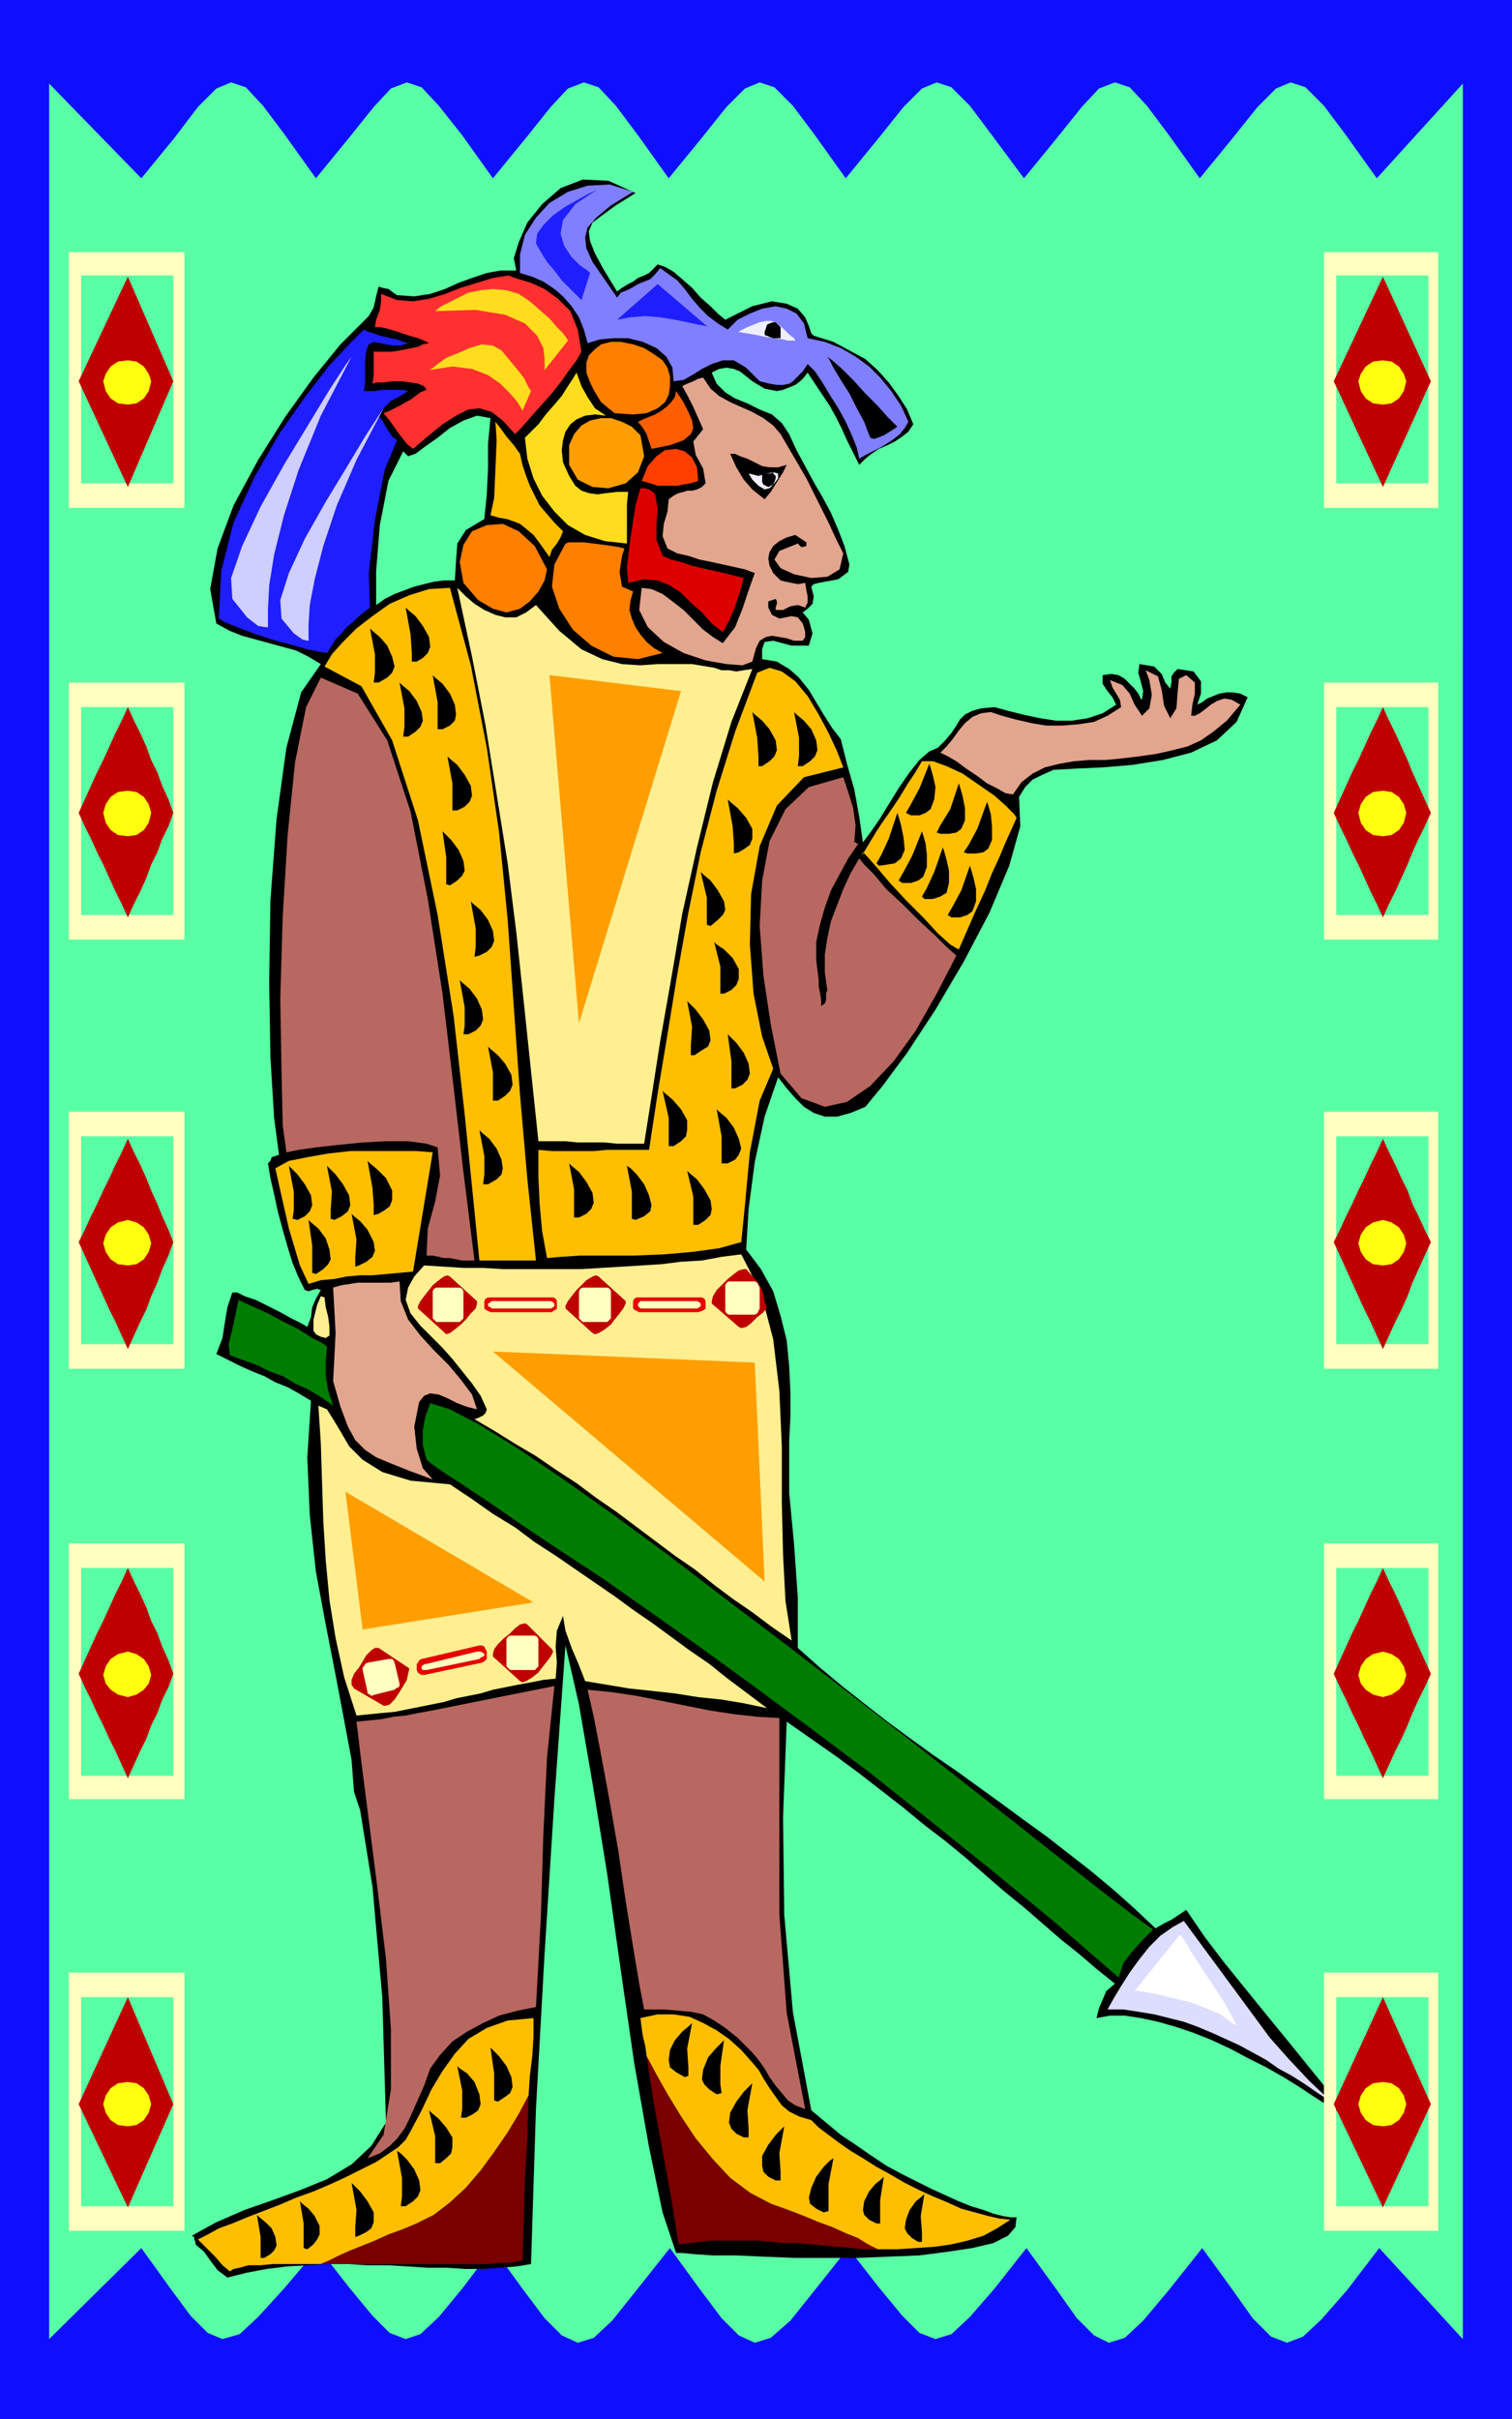 <svg xmlns="http://www.w3.org/2000/svg" fill-rule="evenodd" height="1.967in" preserveAspectRatio="none" stroke-linecap="round" viewBox="0 0 1230 1967" width="1.23in"><style>.pen1{stroke:none}.brush4{fill:#000}.brush5{fill:#e2a58e}.brush7{fill:#ffbf00}.brush8{fill:#b76860}.brush9{fill:#007c00}.brush10{fill:#efefff}.brush12{fill:#ffef91}.brush14{fill:#7a0000}.brush16{fill:#ff7f00}.brush17{fill:#ff9e00}.brush18{fill:#bf0000}.brush19{fill:#ffffbf}.brush20{fill:#ffdd1e}.brush22{fill:#1e1eff}.brush25{fill:#e50000}.brush26{fill:#ffff0f}</style><path class="pen1" style="fill:#0f0fff" d="M1230 0H0v1967h1230V0z"/><path class="pen1" style="fill:#59ffa5" d="m1190 68-70 77-25-35-18-24-15-15-12-4-12 5-15 15-20 25-27 33-25-35-18-24-14-15-12-4-13 5-14 15-20 25-27 33-26-35-18-24-15-15-12-4-12 5-15 15-20 25-27 33-25-35-18-24-15-15-12-4-12 5-15 15-20 25-27 33-25-35-18-24-14-15-12-4-13 5-14 15-20 25-27 33-25-35-19-24-14-15-12-4-13 5-14 15-20 25-27 33-25-35-18-24-14-15-12-4-12 5-15 15-19 25-27 33-75-77v1834l75-74 23 32 17 23 14 14 12 5 14-4 15-14 21-23 28-33 25 32 19 23 14 14 13 5 12-4 15-14 19-23 25-33 24 33 18 24 14 14 13 6 13-4 15-14 20-25 27-34 24 33 18 24 14 14 13 6 13-4 16-14 20-25 27-34 25 32 19 23 14 14 13 5 13-4 15-14 20-23 26-33 24 33 17 24 14 14 12 6 13-4 15-14 21-25 27-34 24 33 17 24 15 15 13 5 13-5 15-14 21-24 26-34 68 74V68z"/><path class="pen1 brush4" d="m857 626-9 4-8 4-6 6-5 8 1 24-9 32-16 38-21 40-23 39-23 35-20 27-14 17-12 5-11 3h-10l-9-3-8-5-7-7-7-8-7-9-11 32-8 37-5 38-2 33 12 16 10 18 6 20 5 20 2 21 1 21v20l-1 20v42l4 42 3 43v41l18 16 18 15 19 15 18 14 19 14 18 13 19 13 18 13 18 13 19 14 18 13 18 14 18 14 18 15 18 16 17 16 7-4 6-3 6-4 6-4 15 22 16 21 17 21 17 21 18 22 17 21 17 21 16 22-8-6-10-6-11-7-12-8-13-8-14-8-14-7-15-8-15-7-15-6-15-5-14-4-14-3-13-2h-12l-11 2 2-8 3-7 3-7 7-6-15-12-14-12-15-12-15-13-15-13-16-13-15-13-16-14-17-14-17-13-17-14-18-14-18-14-19-14-20-14-20-14-3 78 1 79 7 79 15 80 12 10 12 10 12 8 13 9 12 8 13 7 12 6 12 6 11 5 11 5 10 4 10 3 8 3 8 2 6 1h5l-1 8-6 7-12 6-17 4-20 3-23 3-25 1-25 1h-52l-25-1-22-1h-19l-15-1-10-1h-5l-11-33-11-53-12-68-11-76-11-78-12-74-11-64-11-48-9 125-8 126-7 126-4 126-12 2-14 1-13 1h-15l-15-1h-15l-16-1-16-1h-17l-16-1h-17l-16 1-17 1-16 2-16 3-16 4-8-6-6-8-5-7-7-6v-2l-1-2v-2l-2-1 20-11 23-10 23-8 22-8 22-9 20-12 16-15 12-19-3-102-8-90-10-62-5-15-2-26-6-32-7-37-8-41-8-43-5-46-2-47 3-46-10-6-9-5-10-4-9-5-10-4-9-4-10-5-10-5 5-13 2-13 2-12 4-12h4l6 3 9 3 10 5 10 5 9 5 8 4 5 3 3-8 1-8 3-7 4-7-3-1-4 1-3 1-3-1-5-10-5-12-4-13-4-14-4-15-3-14-3-13-2-12 2-2 1-3 3-1 3-1-4-30-3-49-1-62 1-66 5-66 8-58 12-45 16-23-10-6-10-5-11-3-11-3-11-3-11-3-10-4-11-6-5-28 6-33 13-35 20-37 22-35 23-32 22-27 18-18 5-5 4-7 2-9 2-8 3 1 5 1 4 3 3 2 14 1 13-2 12-4 11-5 11-4 12-4 11-2h13l-2-10 4-13 7-16 12-15 15-13 18-7 21 1 22 10-16 10-11 8-8 6-3 7 1 8 4 10 7 13 11 18 4-3 5-3 4-2 4-3 5-2 4-2 3-3 4-4 6 2 7 4 7 6 8 7 7 8 8 7 6 6 6 5 22-11 16-4 12 2 9 4 6 7 3 7 2 6 2 2 16 5 13 7 13 7 10 9 9 10 8 11 7 11 5 12-4 6-5 4-6 4-6 3-7 3-6 4-5 4-5 5-5-10-5-10-4-9-5-10-5-9-6-9-6-9-6-9-3 4-3 3-4 3-5 2-5 2-5 1-5-1-5-1-5-3-5-3-5-4-5-4-5-2-6-1-6 1-6 3 4 9 7 7 8 5 10 4 10 5 10 4 8 7 6 9 6 13 7 13 7 13 7 12 7 13 6 14 5 13 4 15-1 6-4 3-4 3-5 1-6 1-5 1-4 1-2 2 2 8-1 6-4 4-4 3 5 6 3 11-3 10h-14l-15-4-7 1-2 6v8l12 2 10 6 8 7 8 10 6 10 6 10 7 11 7 9 5 20 6 21 4 22 3 21 6-8 7-10 8-13 8-13 9-13 8-10 8-7 7-3 6-6 5-6 4-6 3-5 4-4 6-3 7-2 11-1 11 3 12 3 14 3 13 2h13l13-2 12-4 11-7-3-6-4-5-4-6v-7l7-1 6 1 5 3 4 4 4 4 3 4 2 4 1 1 1-7-2-8-2-7 1-7 12 2 6 6 3 7 4 5 1-5v-5l2-3 3-3 13 2 6 8v10l-3 9 4-2 4-3 5-2 5-2 6-1h5l6 1 6 3-9 20-16 15-21 10-23 6-25 4-24 2-22 1-18 1zM394 422l2-20 1-21v-20l2-21-11-2-11 4-11 6-10 8-10 7-8 6-6 2-4-4-12 24-7 36-3 37v28l7-5 8-4 8-3 8-3 8-2 8-2 8-1h9l1-16 1-14 7-11 15-9z"/><path class="pen1 brush5" d="m910 617-11 1h-13l-12 1-12 2-12 3-10 5-9 7-7 10-6-1-7-4-8-4-8-6-9-6-8-6-7-4-6-3 5-5 5-6 5-7 5-6 6-5 7-3 8-1 9 3 11 3 13 3 12 2h13l13-1 13-2 11-5 11-7-1-6-3-5-3-5-2-6 10 4 6 7 4 9 6 9 6-6 2-11-2-12-3-8 10 5 3 11 2 13 5 10 5-8 1-13 1-11 6-3 7 6v9l-2 9-1 9h3l4-2 4-3 5-4 5-3 6-2 6 1 7 4-11 13-11 9-10 7-11 5-12 3-13 3-14 2-17 2z"/><path class="pen1" style="fill:#ddf" d="m901 1634 5-9 6-10 7-11 8-11 8-10 9-9 10-7 9-5 14 19 14 19 14 19 14 19 14 19 16 18 16 17 18 17-11-7-10-7-11-7-11-6-10-7-11-6-11-6-11-5-11-5-12-5-11-4-12-3-12-3-12-2-13-2h-13z"/><path class="pen1 brush7" d="m701 696 6-10 6-10 6-9 7-10 6-9 6-10 6-9 6-10h9l11 4 13 6 13 9 13 9 9 8 7 7 2 3-4 9-5 11-5 12-6 13-6 15-7 15-7 16-7 16-2-1-5-3-10-9-12-13-14-14-13-14-11-13-8-9-3-3-1 3z"/><path class="pen1 brush8" d="m635 873-8-40-6-40-3-40 2-37 6-32 13-26 19-18 28-8 4 12 4 13 2 14-1 14h1l1 1h1l1-1-9 13-7 13-7 13-5 14-4 14-3 14v15l2 16v5l1 5 1 6v5l3-2 1-3v-5l1-3-2-14v-15l2-13 3-14 5-13 5-13 6-13 7-12 4 5 8 8 10 12 13 12 13 13 13 12 10 10 8 7-16 31-17 30-18 25-19 20-19 13-18 4-19-7-17-20z"/><path class="pen1 brush9" d="m347 1187-3-12v-12l2-11 4-11 16 5 23 12 31 19 37 25 41 29 45 33 47 36 49 37 48 37 48 37 46 36 42 33 38 30 33 26 26 20 18 13-9 9-8 9-7 9-4 12-52-45-51-42-51-41-49-39-48-36-46-34-44-32-41-29-37-26-35-23-30-20-26-18-21-14-17-11-10-7-5-4z"/><path class="pen1 brush5" d="m649 442 3 3 4-1v-3l-9-6-7 2-6 3-5 4-3 5-1 5 1 6 3 6 6 6 4 1 5 1 5 1 6-1 1 6 1 5v5l-2 4-6-2-6 1-6 3h-6v-2l1-3v-2l-1-2-6 2v5l3 6 6 3 5-1 5-1 5 1 4 5 1 3 1 4v4l-2 3h-7l-6-2-6-1-6-1-5 1-5 3-3 6-3 11-8 3-13-1-17-3-18-6-16-9-13-12-7-14 2-18 8 1 9 4 8 6 9 7 8 8 8 8 8 6 8 5 10-13 6-15 5-15 5-14-8-3-9-2-9-2-9-2-10-2-9-3-9-2-8-4-4-10 1-10 3-10 1-10 4-3 4-2 4-1 3-1h4l4-1 4-2 3-3-2-12-6-11-2-11 8-10-4-9-4-9-4-8-5-9 4-2 5-2 4-2 4-1 6 9 7 6 9 5 9 4 9 4 9 5 8 6 6 7 7 12 7 12 7 12 6 12 6 12 6 12 6 13 6 12-3 13-10 6-13 1-14-3-11-5-5-7 4-7 15-6z"/><path class="pen1 brush7" d="m629 869-11 26-8 42-4 43-3 30-18 5-22 3-23 2-25 1h-43l-16 1-11 1-4-22-2-22-1-22v-22l11 1h34l11-1h34l7-46 8-48 8-49 9-50 10-49 13-50 15-48 18-48 10-4 10 3 11 8 10 12 9 15 8 15 7 15 5 13-32 8-22 23-14 33-7 39-1 41 3 40 7 35 9 26z"/><path class="pen1 brush4" d="M594 369h4l4 2 6 2 6 3 6 3 6 1h7l7-2-3 6-5 8-5 8-5 6-10-8-7-8-6-10-5-11z"/><path class="pen1 brush10" d="M633 385v4l-3 4-4 4-4 1-5-3-5-5-3-5 8 2 7-2 5-1 4 1z"/><path class="pen1 brush4" d="M629 384v1l1 1 1 1v2l-1 3-1 2-2 1-2 1-2-1-2-1-1-2v-6l3-1h4l2-1z"/><path class="pen1" style="fill:#d00" d="m511 474-1-13 3-24 4-26 4-14h4l3 1 3 2 2 2 2 12-1 12v13l5 13 7 3 8 2 9 3 8 2 9 2 9 2 8 2 8 2-3 11-4 12-5 12-5 9-9-7-8-9-9-8-8-8-9-6-10-4-11-1-13 3z"/><path class="pen1 brush12" d="M524 930h-22l-10-1h-22l-10-1h-22l-6-57-6-57-6-56-7-56-9-56-9-56-11-56-12-56 7 7 7 6 8 5 9 4 8 2h9l8-4 8-6 19 21 18 15 17 8 16 4 15 1 14-1h28l6 1 6 1 6 1 6 2h6l6 1 6-1 7-1-17 43-15 49-13 53-12 54-9 53-9 51-7 45-6 38z"/><path class="pen1" style="fill:#ff5e00" d="m530 365-2-6-2-6-3-5-4-5 4-2 5-2 5-2 5-3 4-3 4-4 3-4 1-5 6 9 4 8 3 7 1 6-2 5-6 5-11 4-15 3z"/><path class="pen1 brush7" d="m526 1672-1-8-2-8-1-7-1-8 14-3h13l13 2 11 5 11 6 10 7 10 9 8 9 6 7 4 7 5 8 5 7 5 7 6 5 8 4 10 3 6 6 8 6 8 6 10 7 10 6 11 7 11 6 12 7 12 6 11 5 12 5 11 5 11 3 11 3 9 2 9 1-11 7-11 6-13 4-13 3-14 2-15 1-15 1h-16l-8-4-8-5-10-4-11-5-11-4-12-5-13-5-14-5-17-9-16-12-14-15-14-17-12-18-11-18-9-16-8-15z"/><path class="pen1 brush14" d="m552 1825-6-38-7-38-7-38-6-39 8 15 9 16 11 18 12 18 14 17 14 15 16 12 17 9 14 5 13 5 12 5 11 4 11 5 10 4 8 5 8 4h-11l-10-1-11-1-11-1-11-1-11-1h-11l-10-1-11-1h-39l-9 1-9 1-8 1z"/><path class="pen1" style="fill:#ff3f00" d="m522 391 5-12 7-8 7-5 9-1 7 2 6 5 4 8 1 11-6 2-6 1-5 1h-16l-6-2-7-2z"/><path class="pen1 brush16" d="m500 336-5-4-6-5-5-8-4-8-3-8v-8l2-6 5-5 5-4 8-2h8l10 2 9 3 8 5 7 5 4 6 2 7v8l-1 7-3 6-6 5-9 4-11 1-15-1z"/><path class="pen1 brush17" d="m463 362 4-9 6-7 7-4 9-2h8l9 3 8 4 7 7 3 17-5 13-10 9-14 4-13-1-12-6-7-12v-16z"/><path class="pen1 brush16" d="m460 442 3-1h12l8 1 8 1 7 1 6 1 4 1-2 6-2 13 2 12 9 4-2 7-1 8 2 7 3 7 4 6 5 6 6 5 7 4-20 5-20-2-18-9-15-13-11-17-6-18 2-18 9-17z"/><path class="pen1 brush12" d="m644 1334-16-11-16-12-16-11-16-12-15-12-16-11-16-12-16-12-16-12-16-11-16-12-17-11-16-11-17-10-16-10-17-10 3-1 4-2 2-2 1-3-5-11-7-10-8-10-8-10-8-9-9-9-9-9-8-10-4-11 2-10 5-9 8-9 16 1 16 1h16l16 1h64l16-1 17-1 16-1 16-1 16-2 17-1 16-3 16-2 16 31 10 38 5 42 2 45v45l1 43 2 38 5 32zm-376-248-3 2-4-1-4-2-2-3v-9l3-12 3-7 3 1 1 8 2 8 1 8v7z"/><path class="pen1 brush18" d="m588 1044 4-4 5-4 4-3 4-1h2l9 10 3 5 2 5 1 6 2 6h-1l-1 2-1 1-1 1-4 3-5 5-4 3-4 1-2-1-22-19v-2l1-4 3-5 5-5z"/><path class="pen1 brush19" d="M590 1064v-19l1-2 2-1h21l2 1 1 2 1 2v17l-1 2-1 2-2 1h-21l-2-1-1-2v-2z"/><path class="pen1 brush20" d="m427 356 5-5 6-6 6-8 7-8 6-7 5-8 4-6 3-5 4 11 5 9 6 9 9 6-9-1-8 1-7 3-5 4-4 6-2 7-1 8 1 10 5 11 5 8 5 4 6 2 7 1 7-1 9-1h9l-1 10v32l-18-2-16-5-14-8-11-11-10-13-7-14-5-16-2-17z"/><path class="pen1" style="fill:#ff3030" d="m336 365-5-4-7-9-7-10-5-6 5-2 4-2 4-2 5-3 4-2 4-3 4-3 5-2-2-3-5-2-6-1-8-1h-7l-7 1h-6l-3 1 1-7v-19h15l6-1 5-1 5-1 5-1 4-2 5-1-4-2-5-2-7-2-6-2-6-2-7-2-5-1h-4l1-6 3-8 1-7v-6l13 5 13 1 13-2 13-4 13-5 13-4 13-4 13-2 2 1 6 2 10 3 11 5 11 8 10 10 6 15 3 18-4 7-6 8-7 10-8 10-9 10-8 9-7 8-5 5-10-11-9-7-10-3-9 1-10 5-11 7-11 9-13 11z"/><path class="pen1 brush8" d="m655 1715-8-3-6-4-5-6-5-6-5-7-4-7-5-7-5-6-12-12-10-8-9-6-9-5-9-2-11-1-12-1h-16l-4-21-5-30-6-37-6-41-7-40-7-38-6-31-5-22 20 2 20 3 20 4 20 4 20 4 20 3 18 2 18 1v160l6 80 15 78z"/><path class="pen1 brush7" d="m399 419 3-14 1-23 1-24-1-15 4 5 5 7 6 7 5 7 2 9 3 9 3 8 4 8 4 8 6 7 6 7 7 7-2 5-3 5-4 5-2 6-7-10-6-8-6-5-5-4-5-2-6-2-6-1-7-2z"/><path class="pen1 brush12" d="m458 1314-5 12-1 13 1 13-1 13-10 1-10 2-11 2-10 2-10 2-10 3-10 2-10 2-10 3-10 2-10 2-10 2-10 2-11 1-10 1-10 1-10-31-7-32-5-31-3-32-2-32-1-31-1-32-2-31 7 3 5 8 6 10 7 12 11 11 16 10 23 7 32 3 18 12 17 12 18 11 16 12 17 11 16 11 16 11 16 11 15 11 16 11 15 11 15 11 16 11 15 12 16 12 16 12-19-4-18-3-19-2-19-3-18-2-19-2-18-3-18-3-5-13-6-14-5-14-2-12z"/><path class="pen1 brush16" d="m377 474-3-17 3-14 7-11 12-5 13-1 13 6 13 12 10 19-2 9-5 9-7 8-8 6-11 3-11-3-12-7-12-14z"/><path class="pen1 brush8" d="M386 1025h-10l-5-1-5-1h-5l-4-1-5-1h-5l1-22 6-22 4-21-2-23-9-3-15-2h-18l-19 1-20 2-18 2-14 2-10 2-3-22-1-45-1-58 2-67 4-66 6-59 9-45 12-24 30 13 24 38 19 58 14 71 12 77 9 76 8 69 7 56 2 16z"/><path class="pen1 brush7" d="M436 1025h-46l-5-50-7-69-9-80-13-82-16-77-21-65-25-44-30-16 6-10 9-10 11-11 13-10 14-10 16-7 16-5 17-1 17 63 13 67 10 69 7 71 5 71 5 71 6 69 7 66z"/><path class="pen1 brush22" d="M296 318h9l5-1h18l4 1-8 5-6 3-5 5-5 7 3 4 4 7 4 6 4 3-10 24-8 41-5 43 1 28-5 4-5 4-4 4-5 4-4 5-5 5-3 5-4 6-6-1-10-2-14-4-15-4-15-5-13-5-10-4-5-3 2-39 10-39 17-37 20-35 21-30 20-26 17-18 11-11 4 2 4 1 5 2 5 1 4 1 5 1 5 2 4 1-6 2h-6l-6-1-5-1-5-1-4 2-2 5-1 9v18l-1 6z"/><path class="pen1 brush8" d="m436 1632-15 3-15 4-13 6-13 7-12 8-10 11-8 11-5 14-4 9-4 9-4 9-4 8-6 8-6 6-8 6-10 4 13-19 6-37v-49l-4-57-7-58-7-55-6-47-4-33 10-1 10-1 10-2 10-1 10-2 11-2 10-2 10-2 10-2 10-2 10-2 10-2 10-2 10-2 10-2 10-2-6 58-3 63-2 67-4 73z"/><path class="pen1 brush5" d="m339 1150-2 10 2 18 5 16 8 9-19-7-15-6-12-5-9-6-8-8-6-11-6-16-6-21 1-19 1-20-1-19-1-18 7-2 7-1 6-1h27l7-1 1 16 6 15 10 13 11 12 12 12 10 12 9 12 4 12-8-2-8-3-8-4-7-3-7-1-5 2-4 5-2 10z"/><path class="pen1 brush7" d="m336 1034-11 1-11 1-11 1h-10l-11 1-10 2-11 1-10 3-7-15-9-30-7-31-4-18 11-6 15-3 17-3 18-2h54l13 1-16 97zm-75 807h-39l-10 1h-10l-7 2-5 1-3 2-6-5-6-7-7-7-7-7 8-4 9-5 11-4 12-5 13-5 13-5 14-6 14-5 14-6 13-6 12-6 12-6 9-6 9-6 6-6 4-7 9-17 8-17 9-15 10-14 11-12 15-9 17-6 21-2v15l-1 16-2 16-1 16-8 15-9 15-11 16-11 15-12 14-13 12-13 10-14 7-12 5-11 4-11 5-10 4-10 4-9 4-8 4-7 3z"/><path class="pen1 brush14" d="m425 1838-5 1-6 1h-8l-8 1H261l7-3 8-4 9-4 10-4 10-4 11-5 11-4 12-5 14-7 13-10 13-12 12-14 11-15 11-16 9-15 8-15-1 34-2 34-1 34-1 32z"/><path class="pen1 brush9" d="m187 1102-1-9 3-12 3-14 2-10 4 2 9 4 11 5 13 7 12 6 11 7 8 4 4 3-1 12v12l2 12 4 12-10-7-10-6-11-5-10-6-11-4-10-5-11-4-11-4z"/><path class="pen1" style="fill:#7f7fff" d="m423 222 10 3 9 4 9 6 7 6 7 8 6 9 4 10 3 11 10-3 11-1h12l12 3 11 5 8 7 5 9 1 11 8-1 7-4 8-5 8-4 9-3h9l10 6 11 11 8 2 6 1h5l5-1 3-2 4-4 4-4 4-6 6 6 6 9 6 10 7 11 6 11 5 11 4 10 2 9 5-3 6-3 6-3 5-3 6-4 5-4 4-5 3-5-6-13-8-12-9-11-9-9-11-8-12-7-13-5-14-3-3-12-6-8-8-4-9-2-11 2-10 4-10 5-8 8-8-5-8-6-7-7-6-7-6-8-6-7-7-5-7-5-4 5-4 4-5 2-5 2-5 3-4 2-5 2-3 4-11-16-9-13-5-11-1-9 2-8 7-8 12-10 18-11-19-6-18 1-16 5-15 9-11 12-9 14-4 16v15z"/><path class="pen1 brush4" d="m330 494 4 22 1 15v7h4l5-3 4-4 2-5-1-8-5-9-6-8-6-5-2-2zm-29 17 4 21v15l-1 8h4l7-4 4-4 2-5-2-8-4-9-6-7-6-5-2-2zm51 38 4 22v22h4l6-3 4-4 1-5-1-8-4-9-6-8-6-5-2-2zm-27 6 4 21v15l-1 8h4l6-4 4-4 2-5-1-7-4-9-6-8-6-5-2-2zm39 60 4 22v22h4l6-3 4-4 2-5-1-8-5-9-6-8-6-5-2-2zm-4 61 3 21v22l3 1 6-4 4-4 2-4-1-8-4-9-6-8-5-5-2-2zm23 57 4 22v15l-1 8 4-1 6-3 4-4 2-5-1-8-4-9-6-8-6-5-2-2zm-9 64 4 22v15l-1 7h4l6-3 4-4 2-5-1-8-4-9-6-8-6-5-2-2zm23 54 4 21v23h4l6-4 4-4 2-5-1-8-5-9-6-7-6-5-2-2zm-7 68 4 21v15l-1 8h4l7-4 4-4 1-5-1-7-4-9-6-8-6-5-2-2zm-155 29 4 21v15l-1 7 4 1 6-3 4-4 2-5-1-8-5-9-6-8-5-5-2-2zm31 0 4 21-1 15v7l3 1 6-3 5-4 2-5-1-8-5-9-6-8-5-5-2-2zm33-4 4 22 1 14v8l4-1 5-3 4-3 2-5v-8l-5-10-7-7-6-5-2-2zm-48 48 3 21v22l3 1 6-4 4-4 2-4-1-8-3-9-6-8-6-5-2-2zm35-5 4 21-1 14v8l3-1 6-3 5-4 2-5-1-7-5-10-6-7-5-4-2-2zm177-41 4 21v23h4l6-3 4-4 2-5-1-8-5-9-6-8-6-5-2-2zm-64 719 3 21v22l3 1 6-4 4-3 2-5-1-8-4-9-6-8-5-5-2-2zm164-20-4 21 1 15v7l-3 1-7-4-5-4-1-6 1-8 4-8 6-7 6-5 2-2zm-191 35 4 20v15l-1 7h4l6-3 4-3 2-5-1-8-4-10-6-7-6-4-2-2zm217-21-3 21v15l1 7-4 1-6-4-4-4-2-4 1-8 4-10 6-7 5-5 2-2zm-240 57 5 21v22h4l5-4 4-4 1-5v-8l-5-8-6-7-6-5-2-2zm263-22-4 22 1 15v7h-4l-6-3-4-4-2-5 1-8 5-9 6-8 5-5 2-2zm-289 55 4 22v15l-1 8h4l6-4 4-4 2-5-1-8-4-9-6-8-5-5-3-2zm315-20-4 22 1 15v7h-4l-6-3-4-4-1-5v-8l5-9 6-8 5-5 2-2zm-352 46 4 22-1 14v8l3-1 6-3 4-3 2-5v-8l-5-9-6-8-5-5-2-2zm392-20-4 21v22l-4 1-6-3-5-4-1-5 2-8 4-9 6-8 5-5 3-2zm-434 35 3 18v20l3 1 5-4 3-4 2-4v-7l-4-8-5-6-5-4-2-2zm475-20-3 19v19h-3l-6-3-4-4-1-4 1-7 4-8 5-6 5-4 2-2zm33 14-3 18 1 13v8h-3l-5-3-4-4-2-4 1-7 3-8 5-7 5-4 2-2zm-543 17 3 18v17h3l5-3 3-3 2-4-1-7-3-7-5-5-5-4-2-2zm301-853 4 21v22l3 1 7-3 5-4 1-5-2-8-4-9-6-8-5-5-3-2zm49 4 5 21v23h4l6-4 4-4 1-5-1-7-5-9-6-8-6-5-2-2zm24-50 4 22v22h5l6-3 3-4 2-5-2-8-4-9-6-8-6-5-2-2zm-44-15 5 22v23h4l6-4 4-4 1-5v-8l-5-9-7-8-6-5-2-2zm53-46 3 22v22h3l6-3 4-4 2-5-1-8-4-9-6-8-5-5-2-2zm-33-27 4 21-1 15v8h3l6-4 5-3 2-5-1-8-5-9-6-8-5-5-2-2zm22-48 5 20v22h3l6-3 4-4 2-5v-8l-5-9-7-7-6-4-2-2zm-11-57 5 21v22l3 1 6-5 4-4 2-4-1-7-5-9-6-8-6-5-2-2zm22-59 4 22 1 14v8l4-1 5-3 4-3 2-5v-8l-5-9-7-8-6-5-2-2zm20-71 4 21 1 15v8h3l6-4 4-4 2-5-1-8-5-9-6-7-6-5-2-2zm34 0 4 21v15l-1 8h4l6-4 4-4 2-5-1-8-4-9-6-7-6-5-2-2zm110 42-8 20-7 13-4 7 4 2h7l5-2 4-3 3-8 1-10-2-9-2-7-1-3zm24 16-7 21-8 13-3 6 3 1h7l6-1 4-3 3-7v-10l-2-10-2-7-1-3zm23 15-8 22-7 13-4 6 3 1h7l6-1 4-3 3-7v-11l-1-10-2-7-1-3zm-14 52-7 20-7 13-4 7 3 2h7l6-2 4-3 3-8v-10l-2-9-2-7-1-3zm-22-15-7 20-6 13-4 7 2 2h7l6-2 5-3 2-8v-10l-2-9-2-7-1-3zm-17-13-8 20-7 13-4 7 3 2h7l6-2 4-3 3-8v-10l-1-9-2-7-1-3zm-20-15-7 21-6 13-4 7 2 2 7-1 6-1 5-4 3-7-1-10-2-10-2-7-1-3z"/><path class="pen1" d="m286 290-5 7-13 20-17 28-20 33-19 34-15 32-9 26 1 17 12 15 9 7 6 1h2v-15l1-19 4-25 8-32 12-37 18-44 25-48zm26 42-4 6-11 17-15 25-17 28-17 30-13 28-7 22 1 15 10 12 7 5 4 1h1v-13l1-16 4-21 7-27 11-33 16-37 22-42z" style="fill:#ceceff"/><path class="pen1 brush20" d="m354 253 1-1 4-3 6-3 8-4 8-4 10-2 10-1 11 1 10 3 9 6 8 7 8 7 6 7 5 5 3 4 1 2-19 24v-9l-1-9-5-10-10-10-16-7-24-4-33 1zm-5 48 2-1 5-4 7-5 10-4 9-4 10-3 9 1 7 4 10 12 8 10 4 8 2 3-7 16-1-2-3-5-6-7-8-8-10-7-13-5-16-2-19 3z"/><path class="pen1 brush10" d="m601 270 1-1 2-1 4-2 5-2 5-2 5-1h4l4 1 6 5 5 5 4 3 1 2h-6l-4-1-7-1-7-1-10-2-12-2z"/><path class="pen1 brush4" d="M635 266v9h-6l-3-1-2-1h-1l-1-1v-2l1-3 1-3 2-1 3-1h2l1 1 1 1 1 1 1 1zm38 24 2 3 3 6 6 10 7 11 6 12 6 11 3 8 2 5 3 1 8-3 8-5 3-2-2-2-6-6-8-9-10-10-10-11-9-9-8-7-4-3z"/><path class="pen1 brush22" d="m486 154-2 1-6 3-9 5-9 5-10 7-8 8-5 7-1 8 4 7 5 8 6 7 6 8 6 6 5 5 4 4 1 1 7-22-2-2-6-4-7-7-6-9-3-10 2-11 10-13 18-12zm16 106 33-29 41 35-2-1-6-1-9-2-10-2-12-2-12-1-12 1-11 2z"/><path class="pen1" style="fill:#fff" d="m960 1573-37 46h3l7 1 10 2 12 3 13 3 13 5 12 5 9 7 4 2-3-6-6-11-9-14-10-15-9-14-6-10-3-4z"/><path class="pen1 brush18" d="m349 1049 3-4 5-4 4-3 3-1 2 1 22 20v2l-1 4-4 4-4 5-4 4-5 4-4 3-3 1-1-1-22-20v-2l2-4 3-4 4-5z"/><path class="pen1 brush19" d="M352 1069v-19l1-2 2-1h19l2 1 1 2v22l-1 1-2 2h-19l-2-2-1-1v-3z"/><path class="pen1 brush25" d="M394 1062v-4l1-2 2-1h53l2 1 1 2v6l-1 1-2 1-1 1h-50l-2-1-2-1-1-1v-2z"/><path class="pen1 brush19" d="M397 1062v-2l2-1 1-1h48l2 1 1 1v2l-1 1-2 1h-48l-1-1-2-1z"/><path class="pen1 brush18" d="m292 1356 3-5 3-5 4-4 3-2h3l24 16 1 1-1 4-1 5-3 5-3 5-4 6-4 4-3 1h-2l-24-14-2-3v-4l2-5 4-5zm118-24 4-3 5-5 4-3 4-1 2 1 20 20 1 2-2 4-3 4-4 5-3 4-5 4-5 3-3 1-2-1-22-20v-2l1-4 3-4 5-5z"/><path class="pen1 brush19" d="m299 1376-4-18v-2l1-1 1-2 2-1 17-3h3l1 1 1 2 4 17v2l-1 1-2 1-1 1-16 4-3 1-1-1-2-1v-1zm113-24v-19l1-2 2-1h20l2 1 1 2v22l-1 1-2 2h-20l-2-2-1-1v-3z"/><path class="pen1 brush25" d="M339 1358v-5l1-1 1-2 2-1 47-11h2l2 1 1 2 1 2v6l-2 2-2 1-47 10h-2l-2-1-1-1-1-2z"/><path class="pen1 brush19" d="M343 1356v-1l1-1 2-1h1l41-10h3l2 1 1 1v1l-1 1-2 1-1 1-43 9h-3l-1-1v-1z"/><path class="pen1 brush18" d="m469 1049 4-4 4-4 5-3 3-1 2 1 22 20v2l-2 4-3 4-4 5-3 4-5 4-5 3-3 1-2-1-22-20v-2l2-4 3-4 4-5z"/><path class="pen1 brush19" d="M471 1069v-19l1-2 2-1h20l2 1 1 2v22l-1 1-2 2h-20l-2-2-1-1v-3z"/><path class="pen1 brush25" d="M515 1062v-4l1-2 2-1h53l2 1 1 2v6l-1 1-2 1-3 1h-48l-2-1-2-1-1-1v-2z"/><path class="pen1 brush19" d="M519 1062v-2l1-1 1-1h46l2 1 1 1v2l-1 1-2 1h-46l-1-1-1-1z"/><path class="pen1 brush17" d="m401 1099 213 9 8 178-221-187zm-120 114 14 112 139-22-153-90zm166-664 107 13-83 270-24-283z"/><path class="pen1 brush19" d="M1077 205h93v208h-93V205zm10 19v169h75V224h-75z"/><path class="pen1 brush18" d="m1125 225-40 85 40 86 39-86-39-85z"/><path class="pen1 brush26" d="m1125 293 7 1 6 4 4 6 2 6-2 8-4 6-6 4-7 1-8-1-6-4-4-6-2-8 2-6 4-6 6-4 8-1z"/><path class="pen1 brush19" d="M1077 555h93v209h-93V555zm10 20v169h75V575h-75z"/><path class="pen1 brush18" d="m1125 575-5 11-5 10-5 11-5 11-5 10-5 11-5 11-5 11 5 11 5 10 5 11 5 10 5 11 5 11 5 10 5 11 5-11 5-10 5-11 5-11 4-10 5-11 5-10 5-11-5-11-5-11-5-11-4-10-5-11-5-11-5-10-5-11z"/><path class="pen1 brush26" d="m1125 643 7 1 6 4 4 6 2 7-2 8-4 6-6 4-7 1-8-1-6-4-4-6-2-8 2-7 4-6 6-4 8-1z"/><path class="pen1 brush19" d="M1077 904h93v209h-93V904zm10 20v169h75V924h-75z"/><path class="pen1 brush18" d="m1125 926-5 11-5 10-5 11-5 10-5 11-5 10-5 11-5 10 5 11 5 11 5 11 5 11 5 11 5 10 5 11 5 11 5-11 5-11 5-10 5-11 4-11 5-11 5-11 5-11-5-10-5-11-5-10-4-11-5-10-5-11-5-10-5-11z"/><path class="pen1 brush26" d="m1125 992 7 2 6 4 4 6 2 7-2 7-4 6-6 4-7 1-8-1-6-4-4-6-2-7 2-7 4-6 6-4 8-2z"/><path class="pen1 brush19" d="M1077 1255h93v208h-93v-208zm10 20v169h75v-169h-75z"/><path class="pen1 brush18" d="m1125 1275-5 11-5 10-5 11-5 11-5 10-5 11-5 11-5 11 5 11 5 10 5 11 5 10 5 11 5 10 5 11 5 11 5-11 5-11 5-10 5-11 4-10 5-11 5-10 5-11-5-11-5-11-5-11-4-10-5-11-5-11-5-10-5-11z"/><path class="pen1 brush26" d="m1125 1343 7 2 6 4 4 6 2 7-2 7-4 5-6 4-7 2-8-2-6-4-4-5-2-7 2-7 4-6 6-4 8-2z"/><path class="pen1 brush19" d="M1077 1604h93v210h-93v-210zm10 20v170h75v-170h-75z"/><path class="pen1 brush18" d="m1125 1624-40 87 40 84 39-84-39-87z"/><path class="pen1 brush26" d="m1125 1693 7 1 6 4 4 6 2 7-2 7-4 6-6 4-7 1-8-1-6-4-4-6-2-7 2-7 4-6 6-4 8-1z"/><path class="pen1 brush19" d="M56 205h94v208H56V205zm10 19v169h75V224H66z"/><path class="pen1 brush18" d="m104 225-40 85 40 86 37-86-37-85z"/><path class="pen1 brush26" d="m104 293 7 1 6 4 4 6 2 6-2 8-4 6-6 4-7 1-8-1-6-4-4-6-2-8 2-6 4-6 6-4 8-1z"/><path class="pen1 brush19" d="M56 555h94v209H56V555zm10 20v169h75V575H66z"/><path class="pen1 brush18" d="m104 575-5 11-5 10-5 11-5 11-5 10-5 11-5 11-5 11 5 11 5 10 5 11 5 10 5 11 5 11 5 10 5 11 5-11 5-10 5-11 4-11 5-10 4-11 5-10 4-11-4-11-5-11-4-11-5-10-4-11-5-11-5-10-5-11z"/><path class="pen1 brush26" d="m104 643 7 1 6 4 4 6 2 7-2 8-4 6-6 4-7 1-8-1-6-4-4-6-2-8 2-7 4-6 6-4 8-1z"/><path class="pen1 brush19" d="M56 904h94v209H56V904zm10 20v169h75V924H66z"/><path class="pen1 brush18" d="m104 926-5 11-5 10-5 11-5 10-5 11-5 10-5 11-5 10 5 11 5 11 5 11 5 11 5 11 5 10 5 11 5 11 5-11 5-11 5-10 4-11 5-11 4-11 5-11 4-11-4-10-5-11-4-10-5-11-4-10-5-11-5-10-5-11z"/><path class="pen1 brush26" d="m104 992 7 2 6 4 4 6 2 7-2 7-4 6-6 4-7 1-8-1-6-4-4-6-2-7 2-7 4-6 6-4 8-2z"/><path class="pen1 brush19" d="M56 1255h94v208H56v-208zm10 20v169h75v-169H66z"/><path class="pen1 brush18" d="m104 1275-5 11-5 10-5 11-5 11-5 10-5 11-5 11-5 11 5 11 5 10 5 11 5 10 5 11 5 10 5 11 5 11 5-11 5-11 5-10 4-11 5-10 4-11 5-10 4-11-4-11-5-11-4-11-5-10-4-11-5-11-5-10-5-11z"/><path class="pen1 brush26" d="m104 1343 7 2 6 4 4 6 2 7-2 7-4 5-6 4-7 2-8-2-6-4-4-5-2-7 2-7 4-6 6-4 8-2z"/><path class="pen1 brush19" d="M56 1604h94v210H56v-210zm10 20v170h75v-170H66z"/><path class="pen1 brush18" d="m104 1624-40 87 40 84 37-84-37-87z"/><path class="pen1 brush26" d="m104 1693 7 1 6 4 4 6 2 7-2 7-4 6-6 4-7 1-8-1-6-4-4-6-2-7 2-7 4-6 6-4 8-1z"/></svg>
